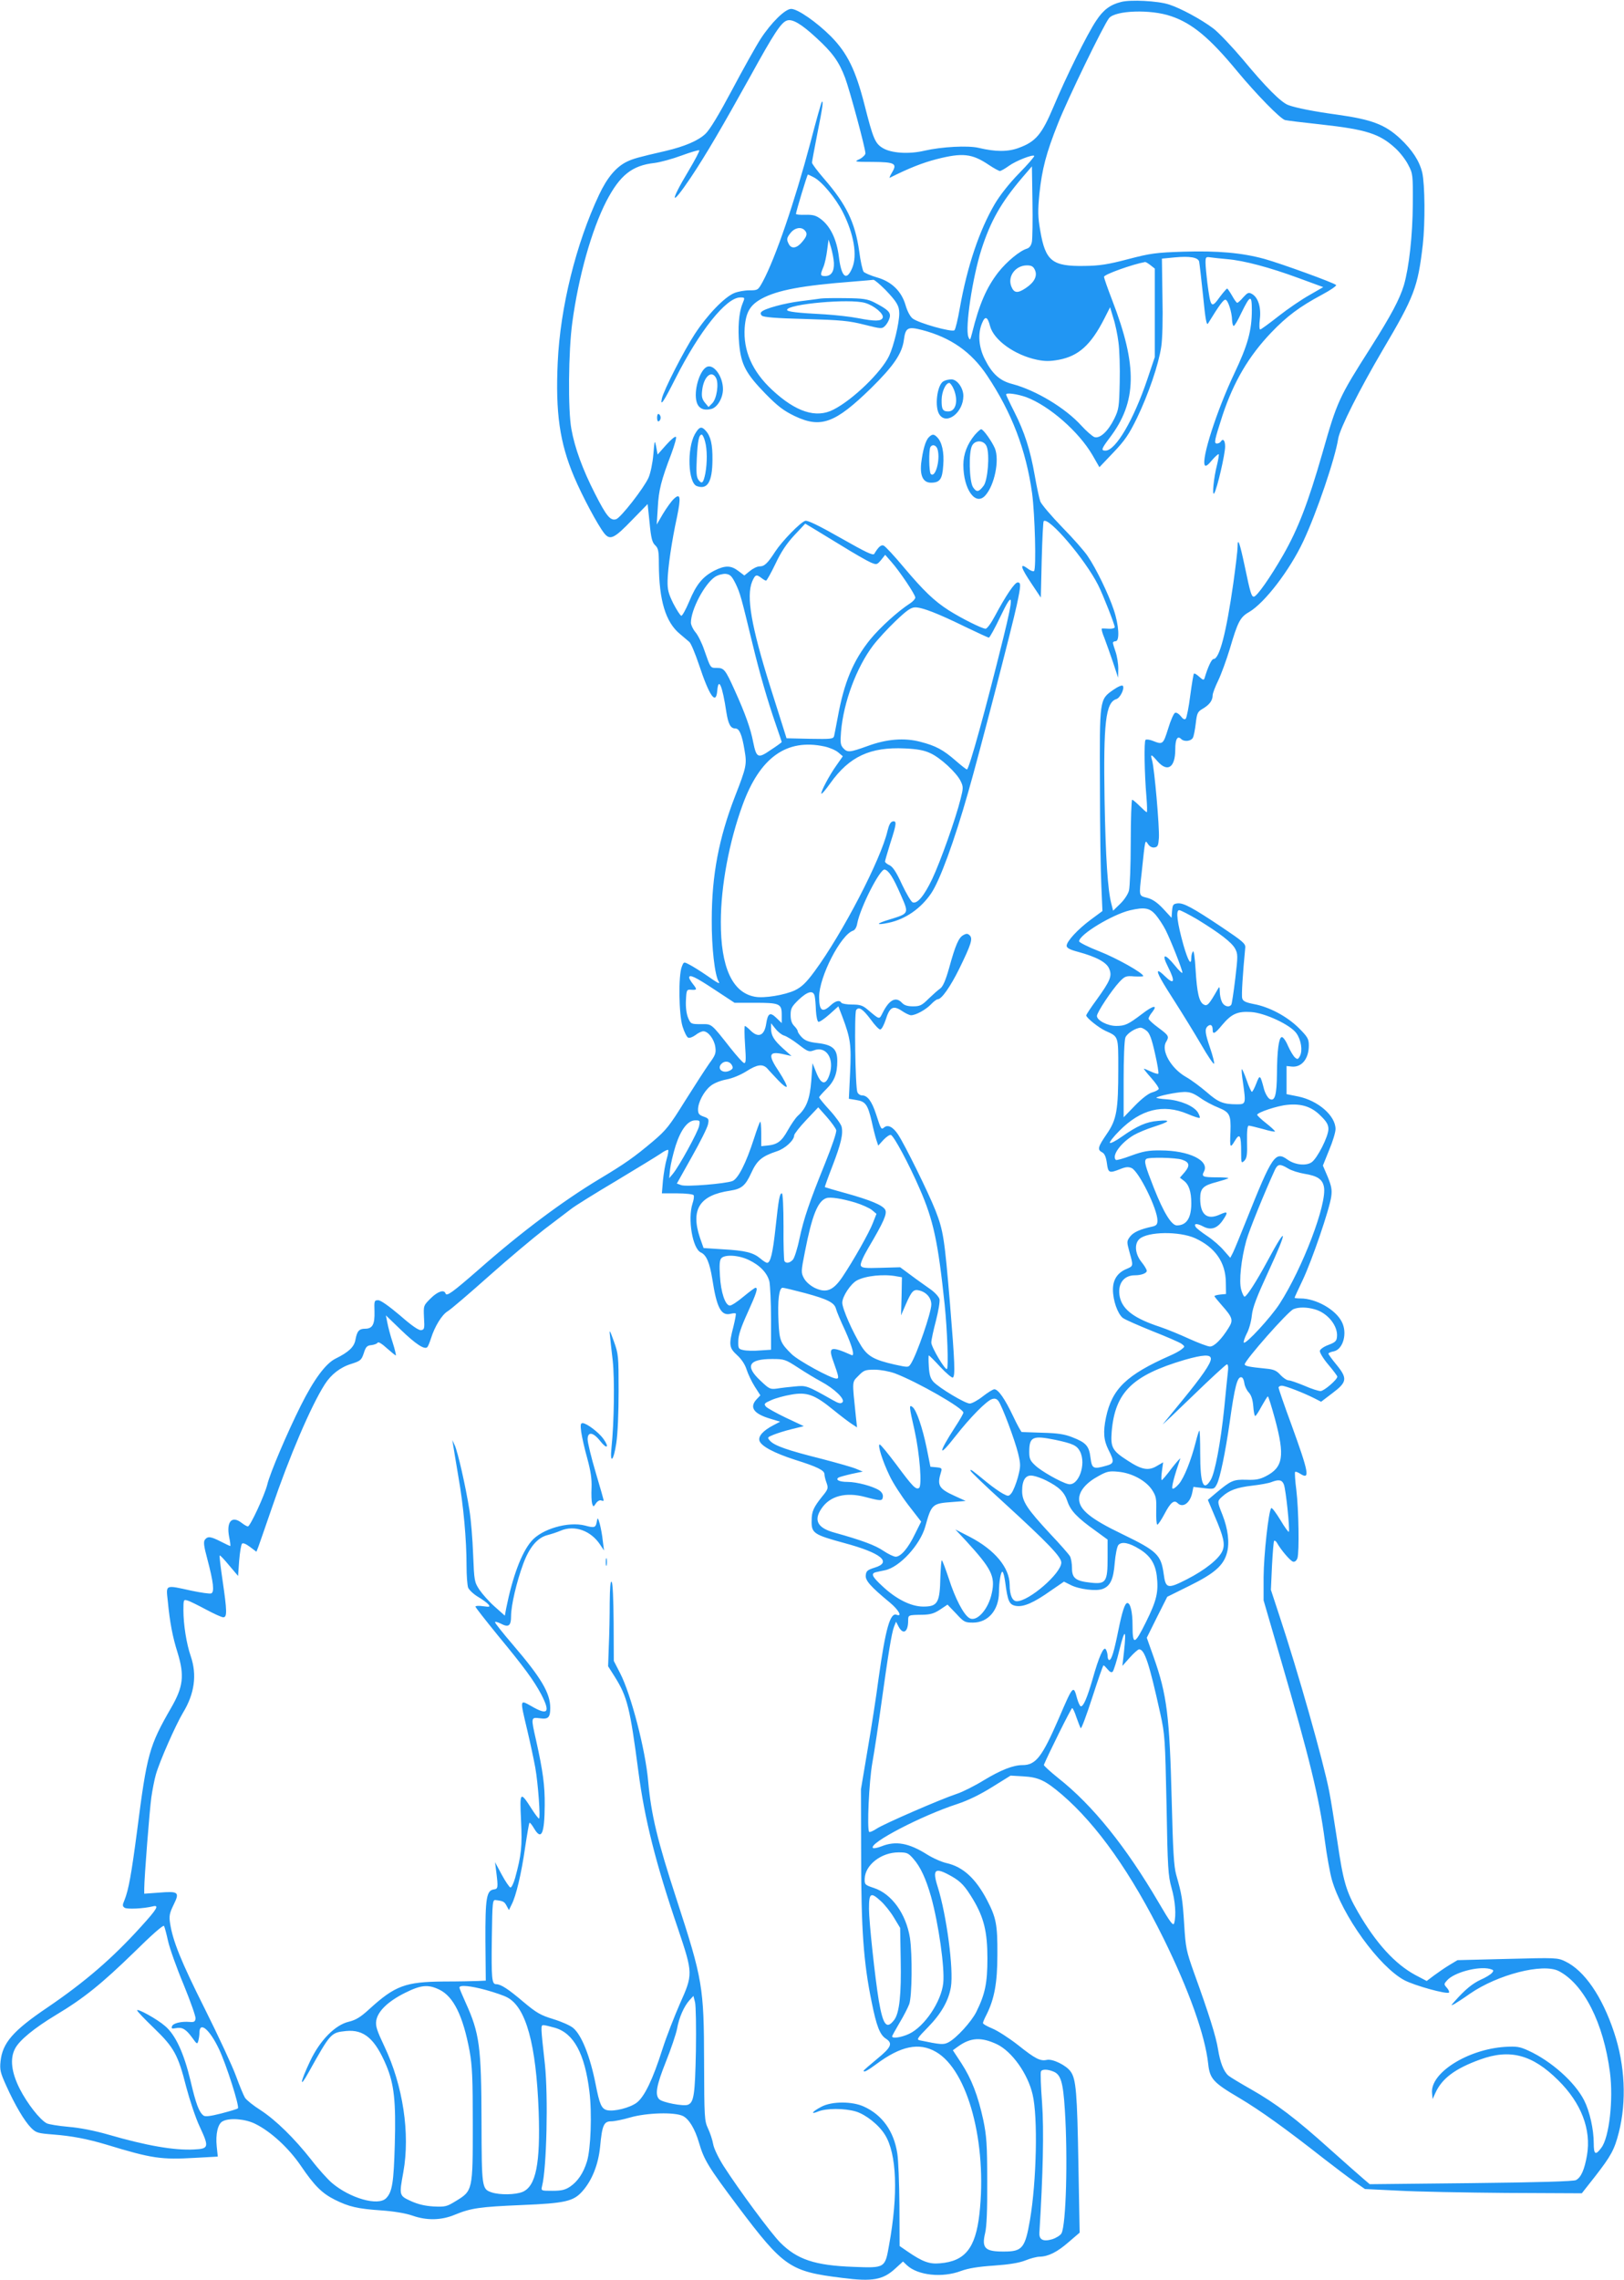<?xml version="1.0" standalone="no"?>
<!DOCTYPE svg PUBLIC "-//W3C//DTD SVG 20010904//EN"
 "http://www.w3.org/TR/2001/REC-SVG-20010904/DTD/svg10.dtd">
<svg version="1.0" xmlns="http://www.w3.org/2000/svg"
 width="912pt" height="1280pt" viewBox="0 0 912 1280"
 preserveAspectRatio="xMidYMid meet">
<g transform="translate(0,1280) scale(0.1,-0.1)"
fill="#2196f3" stroke="none">
<path d="M6296 12789 c-61 -15 -100 -44 -140 -105 -50 -74 -170 -317 -240
-484 -65 -154 -99 -195 -194 -230 -61 -23 -131 -23 -227 0 -60 14 -207 6 -303
-16 -88 -21 -188 -14 -235 15 -43 26 -54 53 -102 242 -50 196 -96 290 -188
384 -80 80 -187 155 -224 155 -34 0 -113 -78 -172 -169 -27 -42 -99 -171 -160
-286 -74 -139 -124 -222 -149 -246 -41 -39 -117 -71 -222 -96 -157 -36 -184
-44 -218 -60 -61 -29 -112 -89 -158 -187 -129 -274 -218 -631 -232 -941 -13
-282 11 -451 92 -642 47 -111 133 -271 169 -317 33 -41 56 -30 158 76 l86 88
11 -106 c8 -86 15 -110 31 -125 18 -17 21 -32 21 -107 1 -203 38 -325 118
-391 20 -17 44 -37 53 -45 9 -7 33 -65 54 -127 59 -178 96 -231 103 -146 7 79
29 26 51 -121 11 -69 24 -92 51 -92 22 0 37 -35 51 -121 14 -80 11 -95 -53
-259 -91 -235 -131 -444 -131 -695 -1 -155 17 -311 39 -346 10 -17 -5 -9 -68
35 -35 24 -78 51 -96 60 -32 17 -32 17 -43 -11 -20 -48 -17 -269 4 -336 10
-32 24 -60 32 -63 8 -3 26 4 41 15 15 12 34 21 44 21 27 0 61 -45 67 -88 5
-35 0 -47 -34 -93 -21 -30 -82 -124 -136 -210 -87 -140 -106 -164 -179 -226
-108 -91 -158 -126 -303 -213 -206 -124 -440 -299 -677 -508 -148 -129 -180
-152 -186 -134 -8 24 -45 11 -84 -28 -40 -40 -40 -40 -37 -107 4 -62 2 -68
-16 -71 -14 -2 -54 26 -119 83 -63 53 -108 85 -122 85 -22 0 -23 -3 -21 -63 2
-73 -11 -97 -53 -97 -34 0 -45 -14 -54 -62 -7 -40 -37 -69 -112 -106 -56 -28
-122 -118 -195 -264 -76 -152 -173 -379 -188 -443 -15 -60 -96 -235 -109 -235
-5 0 -21 9 -35 20 -55 43 -87 7 -70 -80 6 -27 8 -50 6 -50 -2 0 -26 11 -53 25
-57 29 -73 31 -89 11 -9 -11 -7 -35 13 -108 35 -132 41 -187 22 -194 -8 -3
-57 4 -110 15 -150 33 -144 36 -134 -56 12 -124 27 -202 55 -291 40 -130 32
-193 -37 -312 -122 -212 -135 -258 -190 -688 -32 -244 -48 -333 -71 -390 -12
-28 -12 -34 1 -43 14 -9 106 -5 158 8 38 9 25 -14 -67 -115 -161 -178 -315
-310 -525 -453 -194 -131 -252 -199 -263 -302 -5 -48 -1 -64 32 -137 50 -111
102 -198 139 -236 29 -29 38 -31 125 -38 103 -8 188 -24 296 -56 259 -79 309
-86 501 -75 l127 7 -6 57 c-7 69 6 127 33 141 38 21 127 14 183 -14 86 -42
187 -134 256 -235 76 -112 119 -155 191 -191 78 -39 127 -51 260 -60 72 -5
137 -16 175 -29 82 -29 164 -27 240 5 90 37 139 44 375 54 245 10 291 21 341
78 54 61 89 150 99 249 11 121 21 143 62 143 19 0 67 10 108 22 91 26 248 31
295 8 34 -17 67 -71 90 -149 29 -99 52 -136 219 -359 257 -341 292 -365 586
-401 169 -22 228 -11 296 51 l45 41 22 -21 c61 -57 198 -72 304 -32 41 15 95
24 184 30 86 6 141 15 177 29 29 12 65 21 80 21 49 1 99 26 162 81 l63 54 -7
385 c-7 401 -13 478 -44 520 -25 35 -101 72 -133 65 -37 -8 -64 5 -163 84 -50
39 -114 80 -143 92 -29 12 -53 25 -53 31 0 5 9 26 20 47 44 88 61 178 61 337
1 169 -7 208 -58 306 -64 122 -135 187 -228 208 -27 6 -77 28 -110 49 -102 64
-175 77 -255 45 -23 -9 -44 -13 -48 -9 -25 26 274 182 475 247 60 20 126 52
195 95 l103 64 70 -4 c87 -5 124 -22 218 -102 199 -171 390 -442 572 -810 143
-291 233 -544 250 -703 9 -84 29 -105 175 -191 116 -69 260 -172 475 -341 61
-47 137 -105 170 -128 l60 -42 185 -9 c102 -6 376 -11 609 -13 l424 -2 74 94
c90 116 109 150 134 248 44 174 35 377 -27 562 -67 202 -167 347 -274 398 -44
21 -51 21 -325 14 l-280 -7 -45 -27 c-25 -15 -64 -42 -87 -59 l-41 -31 -63 33
c-115 62 -221 178 -323 354 -67 116 -83 173 -116 398 -17 111 -37 238 -46 282
-33 168 -175 670 -281 989 l-46 140 6 134 c4 74 9 137 12 141 4 3 11 -2 16
-11 23 -41 76 -103 91 -106 10 -2 19 6 24 20 11 36 7 272 -6 381 -7 54 -10
100 -7 103 3 3 16 -2 30 -11 55 -35 47 7 -51 277 -40 108 -72 202 -72 207 0 6
8 11 18 11 20 0 123 -40 184 -71 l37 -19 63 48 c83 62 86 83 24 159 -25 30
-46 59 -46 63 0 4 13 10 30 13 53 11 78 103 45 166 -35 69 -145 131 -232 131
-18 0 -33 2 -33 4 0 2 20 46 45 98 52 109 152 401 161 471 5 37 1 58 -20 110
l-27 63 35 87 c20 47 36 100 36 118 0 75 -98 160 -210 183 l-65 13 0 79 0 79
27 -3 c57 -7 98 43 98 118 0 37 -6 48 -57 99 -66 65 -165 118 -253 134 -45 9
-60 16 -64 32 -5 16 3 138 17 285 2 22 -15 36 -128 112 -169 113 -219 140
-253 136 -24 -3 -27 -8 -30 -42 l-3 -39 -47 51 c-33 35 -59 53 -89 61 -49 13
-47 6 -32 139 21 200 19 187 36 163 9 -14 23 -21 36 -19 19 3 22 11 25 53 4
58 -25 391 -38 435 -11 39 -6 38 31 -5 56 -63 99 -34 99 67 0 57 12 80 33 59
17 -17 55 -13 66 7 5 9 12 46 16 80 7 59 10 66 41 84 37 22 54 46 54 75 0 10
14 47 31 82 17 35 46 115 65 177 45 153 58 179 109 208 88 52 228 235 304 397
76 162 179 466 196 576 9 57 119 275 250 498 178 301 197 352 225 590 14 124
12 339 -3 406 -16 65 -55 126 -124 191 -85 79 -160 107 -352 134 -132 18 -233
38 -276 54 -41 15 -127 101 -256 257 -61 72 -135 150 -165 173 -69 52 -186
115 -250 135 -61 20 -216 28 -268 14z m281 -80 c118 -40 216 -121 371 -309
107 -129 240 -265 268 -274 11 -3 102 -14 204 -25 253 -28 328 -52 417 -134
25 -23 57 -64 71 -92 26 -49 27 -55 26 -220 -1 -175 -21 -356 -50 -456 -24
-79 -71 -168 -187 -351 -179 -281 -188 -301 -271 -593 -80 -278 -136 -424
-220 -571 -73 -127 -148 -234 -165 -234 -13 0 -20 23 -50 167 -29 137 -41 171
-41 112 0 -19 -11 -110 -24 -204 -40 -280 -78 -425 -111 -425 -11 0 -32 -45
-51 -109 -4 -11 -10 -8 -29 9 -14 13 -27 21 -30 18 -3 -2 -12 -58 -21 -124 -8
-65 -20 -123 -25 -129 -7 -7 -16 -2 -28 14 -10 13 -24 22 -32 19 -7 -2 -25
-42 -39 -89 -28 -89 -30 -91 -87 -68 -18 7 -36 9 -40 5 -9 -9 -6 -191 5 -318
4 -49 5 -88 2 -88 -3 0 -21 16 -40 35 -19 19 -38 35 -42 35 -4 0 -8 -107 -8
-237 0 -131 -5 -254 -10 -273 -5 -20 -27 -53 -49 -74 l-40 -39 -10 39 c-20 76
-32 254 -38 584 -7 432 6 546 66 565 21 6 47 58 37 74 -4 6 -25 -2 -54 -22
-78 -55 -77 -50 -75 -537 0 -234 4 -488 8 -565 l6 -140 -65 -48 c-73 -54 -136
-122 -136 -147 0 -12 18 -22 64 -34 103 -28 161 -59 175 -95 17 -40 7 -66 -70
-173 -33 -45 -59 -84 -59 -89 0 -13 71 -70 109 -87 73 -33 71 -27 71 -211 0
-235 -9 -287 -65 -368 -50 -73 -54 -88 -25 -103 13 -7 21 -25 26 -60 7 -56 13
-58 74 -34 32 13 47 14 65 6 41 -19 145 -230 145 -294 0 -22 -6 -29 -27 -34
-70 -15 -108 -32 -127 -57 -19 -26 -19 -28 -3 -87 22 -78 22 -78 -16 -94 -51
-21 -77 -60 -77 -116 0 -61 26 -135 55 -159 13 -10 89 -43 168 -75 79 -31 152
-63 163 -71 19 -15 19 -15 -1 -31 -11 -9 -39 -24 -62 -34 -247 -109 -328 -187
-362 -348 -17 -82 -13 -128 14 -182 34 -66 32 -77 -12 -89 -74 -21 -81 -17
-89 45 -8 66 -25 85 -103 115 -42 17 -83 23 -166 25 -60 2 -113 4 -117 4 -3 0
-25 39 -48 88 -47 99 -84 152 -106 152 -8 0 -37 -18 -65 -40 -28 -22 -61 -40
-73 -40 -26 0 -171 87 -204 122 -17 19 -23 39 -26 86 -2 34 -2 62 0 62 3 0 32
-29 65 -65 34 -36 65 -62 70 -59 14 8 11 85 -16 414 -31 368 -37 410 -82 525
-40 101 -171 367 -210 426 -28 42 -57 57 -78 39 -16 -13 -17 -13 -45 74 -24
73 -48 106 -79 106 -10 0 -22 8 -26 18 -12 27 -18 445 -7 461 15 21 37 7 82
-53 22 -31 46 -56 53 -56 8 0 21 25 31 55 22 71 42 82 90 50 20 -14 44 -25 52
-25 27 0 83 31 112 61 15 16 32 29 39 29 21 0 71 72 119 169 68 139 78 171 60
189 -11 11 -18 12 -36 2 -26 -14 -44 -54 -80 -185 -20 -71 -35 -104 -50 -115
-12 -8 -41 -34 -65 -57 -38 -38 -49 -43 -88 -43 -31 0 -49 6 -62 20 -34 37
-72 17 -109 -58 -19 -37 -15 -38 -84 20 -27 23 -42 28 -87 28 -29 0 -57 5 -60
10 -10 17 -33 11 -61 -15 -46 -43 -64 -30 -64 48 0 113 122 350 191 372 10 3
20 20 23 40 17 90 128 308 154 303 23 -5 48 -44 91 -143 46 -105 47 -103 -62
-137 -78 -23 -83 -35 -7 -19 95 20 181 80 239 165 49 72 130 293 209 571 57
197 249 938 272 1048 24 112 24 127 5 127 -17 0 -67 -75 -128 -189 -21 -40
-44 -71 -52 -71 -20 0 -139 60 -208 104 -81 52 -140 109 -249 238 -55 66 -107
122 -116 125 -14 6 -30 -9 -52 -46 -6 -12 -45 7 -188 88 -123 70 -187 101
-200 97 -28 -9 -130 -114 -168 -172 -44 -68 -61 -84 -89 -84 -13 0 -37 -12
-54 -26 l-31 -25 -33 25 c-42 32 -74 33 -136 2 -65 -34 -101 -77 -141 -174
-19 -45 -39 -81 -44 -79 -6 1 -26 33 -45 69 -27 55 -33 77 -32 127 1 69 23
222 53 359 23 112 19 136 -18 101 -14 -13 -41 -51 -61 -84 l-35 -60 6 95 c5
98 19 153 76 302 18 49 30 91 26 95 -5 5 -29 -16 -56 -46 l-47 -53 -8 43 c-8
42 -9 40 -16 -43 -4 -48 -16 -105 -27 -130 -26 -58 -156 -225 -182 -233 -32
-10 -54 16 -119 144 -69 135 -113 256 -132 361 -20 106 -17 440 5 600 35 258
108 518 191 680 76 146 144 201 270 215 33 4 102 23 153 42 52 19 96 32 99 29
3 -3 -24 -54 -59 -113 -110 -183 -103 -210 11 -40 87 130 177 285 336 571 131
238 172 301 205 311 30 10 81 -20 164 -97 92 -84 128 -135 162 -225 26 -70
114 -395 114 -424 0 -8 -15 -23 -32 -32 -33 -15 -32 -16 73 -16 125 -1 139 -9
108 -60 -11 -18 -16 -31 -12 -29 107 54 184 84 261 104 148 38 201 32 297 -33
27 -18 55 -33 60 -33 6 0 29 13 51 29 39 28 133 65 142 56 3 -3 -35 -47 -85
-98 -55 -56 -109 -125 -137 -173 -86 -147 -154 -348 -196 -584 -11 -63 -24
-118 -30 -124 -13 -13 -202 40 -235 66 -14 11 -30 41 -40 76 -23 78 -79 132
-162 155 -34 10 -66 24 -73 31 -6 8 -18 60 -25 116 -23 161 -72 262 -196 405
-38 44 -69 85 -69 92 0 7 14 80 30 163 30 149 35 188 25 178 -3 -3 -32 -106
-64 -229 -88 -331 -197 -650 -268 -781 -26 -47 -27 -48 -75 -48 -27 0 -64 -7
-84 -15 -56 -23 -152 -123 -222 -230 -62 -95 -174 -314 -185 -362 -11 -50 11
-17 75 110 136 269 286 457 365 457 27 0 27 0 12 -37 -20 -50 -26 -134 -18
-225 11 -116 38 -166 149 -280 69 -70 101 -94 163 -124 147 -70 227 -40 428
156 127 125 175 195 185 272 9 69 22 76 103 55 160 -42 275 -122 364 -255 139
-208 219 -418 253 -661 16 -120 24 -424 11 -437 -4 -4 -21 2 -37 15 -46 33
-38 5 23 -86 l52 -78 5 212 c3 116 8 214 11 217 27 27 233 -214 306 -359 26
-51 93 -221 93 -236 0 -6 -15 -10 -32 -9 -18 1 -36 2 -40 1 -4 -1 2 -25 14
-53 11 -29 33 -91 49 -138 l28 -85 1 51 c0 28 -7 71 -15 94 -8 23 -15 46 -15
51 0 5 7 9 15 9 24 0 19 91 -11 178 -29 87 -98 230 -146 300 -17 26 -81 99
-143 162 -61 63 -117 129 -123 145 -6 17 -20 82 -31 145 -25 143 -57 244 -116
360 -25 49 -45 92 -45 95 0 12 63 3 114 -15 129 -49 294 -193 371 -325 l39
-68 78 82 c65 68 88 102 133 194 64 133 121 299 136 399 7 43 10 158 7 284
l-3 212 72 7 c85 8 130 0 137 -23 2 -9 12 -95 22 -191 13 -134 20 -171 28
-157 64 104 88 137 99 133 14 -4 35 -70 36 -114 1 -18 5 -33 9 -33 5 0 24 32
42 71 51 104 60 107 60 18 0 -115 -23 -197 -99 -357 -98 -207 -186 -480 -165
-514 5 -8 18 1 40 28 18 21 35 36 38 34 2 -3 -2 -29 -9 -58 -19 -72 -30 -182
-16 -161 16 25 61 219 61 262 0 35 -12 48 -25 27 -3 -5 -13 -10 -21 -10 -18 0
-14 17 31 157 63 190 147 333 274 466 87 91 159 145 284 212 49 26 85 51 80
55 -13 13 -311 121 -401 146 -127 35 -264 47 -457 41 -153 -5 -184 -9 -310
-42 -114 -30 -160 -37 -245 -38 -181 -3 -219 27 -248 197 -14 80 -14 111 -5
208 15 140 38 228 104 394 54 137 256 553 287 592 35 44 235 51 349 11z m-782
-1266 c-4 -21 -13 -34 -28 -39 -40 -12 -113 -72 -161 -133 -66 -85 -107 -179
-147 -341 -11 -42 -12 -43 -21 -21 -19 52 23 331 73 489 52 162 111 265 229
404 l55 64 3 -195 c2 -108 0 -210 -3 -228z m-1226 362 c46 -23 124 -117 164
-196 63 -125 82 -243 53 -313 -32 -77 -61 -53 -75 62 -12 97 -47 170 -100 211
-28 21 -44 26 -88 25 -29 -1 -53 1 -53 5 0 12 63 221 67 221 2 0 17 -7 32 -15z
m-51 -297 c18 -18 15 -33 -14 -67 -29 -35 -59 -40 -74 -12 -14 27 -13 35 11
65 22 27 57 34 77 14z m165 -184 c2 -48 -15 -74 -49 -74 -28 0 -29 6 -10 51 8
19 17 61 21 94 l8 60 14 -45 c7 -25 15 -63 16 -86z m2209 21 c94 -8 237 -46
400 -106 l139 -51 -78 -45 c-43 -24 -121 -77 -173 -118 -52 -41 -99 -75 -103
-75 -5 0 -6 26 -2 58 8 68 -10 123 -45 142 -18 10 -24 7 -48 -19 -14 -17 -30
-31 -34 -31 -4 0 -17 18 -29 40 -13 22 -25 40 -28 40 -3 -1 -21 -21 -39 -45
-50 -69 -53 -66 -72 78 -5 43 -10 94 -10 112 0 32 2 34 28 30 15 -2 57 -7 94
-10z m-431 -34 l24 -19 0 -249 0 -248 -42 -125 c-77 -228 -178 -400 -235 -400
-26 0 -23 10 23 71 154 202 158 403 15 773 -25 65 -46 124 -46 132 0 13 159
70 231 83 4 0 17 -8 30 -18z m-649 -27 c15 -33 -3 -69 -51 -101 -46 -31 -66
-29 -81 7 -24 57 22 120 87 120 26 0 36 -6 45 -26z m-840 -111 c64 -67 78 -90
78 -133 0 -54 -31 -183 -57 -238 -43 -91 -204 -247 -313 -302 -97 -50 -211
-13 -344 111 -112 104 -163 221 -154 350 7 87 30 126 95 162 89 48 226 74 513
96 58 5 110 9 115 10 6 0 36 -25 67 -56z m1309 -295 c6 -42 9 -144 7 -225 -3
-138 -5 -152 -31 -205 -34 -69 -80 -112 -111 -102 -11 4 -45 33 -74 65 -90 99
-255 198 -387 233 -71 18 -114 58 -155 140 -34 68 -40 143 -15 202 17 42 31
37 45 -17 21 -79 139 -163 264 -189 45 -9 72 -9 122 0 111 21 180 83 255 230
l33 65 18 -60 c11 -33 24 -95 29 -137z m-1561 -1138 c74 -46 151 -90 170 -98
33 -14 35 -13 58 14 l23 29 35 -40 c46 -52 134 -183 134 -200 0 -7 -12 -21
-27 -31 -70 -45 -170 -136 -226 -204 -96 -119 -147 -242 -182 -435 -9 -49 -19
-98 -21 -108 -5 -16 -18 -17 -136 -15 l-131 3 -22 70 c-12 39 -43 137 -69 218
-108 344 -136 509 -102 592 17 39 23 42 52 20 10 -8 22 -15 26 -15 4 0 28 43
53 95 31 66 63 114 106 160 l61 65 32 -19 c17 -10 92 -56 166 -101z m-589
-217 c26 -54 32 -78 95 -338 39 -162 84 -318 133 -459 17 -49 31 -91 31 -92 0
-2 -27 -22 -61 -44 -72 -50 -81 -46 -99 42 -14 75 -45 162 -103 290 -54 120
-61 128 -102 128 -36 0 -34 -3 -71 103 -13 38 -35 82 -49 98 -14 17 -25 41
-25 53 0 73 76 217 135 257 17 11 43 18 60 17 25 -3 34 -11 56 -55z m1504
-302 c-100 -405 -193 -741 -205 -741 -4 0 -33 23 -64 50 -69 60 -111 83 -197
105 -90 24 -190 16 -298 -24 -100 -36 -112 -37 -136 -11 -15 17 -17 31 -12 92
14 166 87 361 180 484 25 33 82 95 126 137 64 61 87 77 111 77 39 0 127 -34
280 -109 69 -33 129 -61 133 -61 5 0 34 53 65 118 73 153 77 126 17 -117z
m-1005 -612 c28 -6 63 -21 77 -33 l26 -22 -35 -50 c-40 -55 -92 -154 -85 -160
3 -3 25 24 50 59 107 150 224 204 418 195 67 -3 108 -10 142 -26 57 -25 149
-110 172 -158 15 -31 15 -39 -1 -101 -27 -109 -113 -351 -159 -448 -46 -96
-84 -141 -110 -131 -8 3 -35 48 -60 101 -31 68 -51 98 -69 107 -14 6 -26 16
-26 21 0 5 14 52 30 104 35 108 37 126 13 121 -12 -2 -21 -20 -29 -53 -37
-160 -253 -576 -410 -789 -48 -65 -72 -87 -110 -106 -58 -27 -174 -46 -225
-36 -127 23 -192 167 -191 421 0 200 47 450 122 655 97 267 247 375 460 329z
m1859 -944 c17 -20 43 -59 57 -87 30 -60 94 -222 94 -239 0 -6 -19 11 -42 40
-58 71 -77 68 -39 -7 43 -85 36 -105 -19 -51 -17 17 -33 29 -36 26 -8 -8 19
-55 100 -181 39 -61 103 -165 141 -230 38 -66 71 -114 73 -108 2 7 -8 46 -22
87 -29 85 -32 108 -13 124 16 13 27 5 27 -21 0 -28 13 -22 53 27 53 63 86 78
163 73 78 -5 221 -72 254 -119 27 -37 36 -98 20 -128 -10 -19 -14 -20 -27 -9
-9 7 -27 37 -40 66 -13 31 -29 52 -36 49 -16 -5 -25 -77 -26 -204 -1 -122 -12
-159 -41 -143 -10 6 -24 29 -31 53 -22 84 -24 86 -44 34 -10 -26 -21 -47 -25
-47 -3 0 -17 29 -29 65 -13 36 -25 64 -27 62 -3 -2 0 -35 6 -73 17 -122 17
-124 -34 -124 -76 0 -104 11 -168 67 -35 30 -87 69 -117 86 -85 48 -143 150
-112 198 18 30 14 36 -44 79 -30 22 -55 45 -55 51 0 6 9 23 21 37 33 43 4 37
-58 -11 -78 -59 -95 -67 -145 -67 -48 0 -108 31 -108 56 0 20 83 145 127 192
30 31 36 34 83 30 27 -1 50 -1 50 2 0 17 -150 101 -247 139 -62 24 -113 50
-113 56 0 38 186 150 285 174 82 19 110 14 144 -24z m235 -27 c127 -78 193
-129 212 -164 16 -30 16 -41 1 -168 -9 -75 -19 -141 -22 -146 -12 -19 -42 -10
-53 15 -7 14 -12 40 -12 58 -1 29 -2 30 -12 12 -48 -84 -58 -96 -78 -85 -26
14 -38 64 -46 198 -4 68 -10 108 -15 100 -5 -7 -9 -23 -9 -35 0 -49 -18 -19
-44 71 -35 125 -44 196 -24 196 8 0 54 -24 102 -52z m-2713 -393 l114 -75 113
0 c140 0 152 -5 152 -67 l0 -47 -30 29 c-35 34 -48 27 -57 -31 -10 -69 -44
-84 -89 -39 -14 14 -28 25 -31 25 -3 0 -3 -48 1 -106 6 -86 5 -105 -6 -102 -7
2 -41 40 -76 84 -112 142 -103 134 -166 134 -56 0 -57 1 -72 36 -9 22 -14 59
-12 97 3 61 4 62 31 60 32 -2 33 1 7 34 -11 14 -20 30 -20 34 0 21 35 4 141
-66z m564 -37 c3 -13 6 -50 7 -82 2 -33 8 -61 14 -63 6 -2 34 17 62 42 l50 45
22 -57 c47 -125 51 -159 44 -315 l-7 -147 42 -7 c52 -8 64 -26 86 -119 8 -38
20 -85 26 -104 l11 -33 29 32 c16 17 35 30 42 28 17 -6 101 -162 162 -303 77
-176 103 -298 140 -650 15 -146 22 -351 13 -361 -10 -9 -88 123 -88 148 0 15
12 70 26 123 14 55 23 108 20 121 -4 14 -27 39 -53 57 -25 18 -74 52 -107 77
l-61 45 -107 -3 c-91 -3 -109 -1 -114 13 -4 9 13 49 42 98 87 147 107 193 95
215 -13 25 -82 54 -222 93 -63 17 -115 33 -117 34 -1 1 18 55 43 119 48 125
61 180 51 221 -4 14 -33 55 -66 91 -33 36 -60 69 -60 73 0 4 18 24 40 46 46
45 62 87 62 158 0 68 -26 91 -112 101 -46 5 -68 13 -86 31 -13 13 -24 29 -24
35 0 5 -9 19 -20 30 -14 14 -20 33 -20 62 0 36 6 47 45 85 51 48 82 55 90 21z
m-172 -222 c13 -3 50 -26 81 -50 53 -41 59 -43 87 -33 68 26 116 -46 88 -134
-20 -64 -47 -61 -75 9 l-21 53 -7 -98 c-8 -103 -27 -154 -76 -198 -12 -11 -37
-47 -56 -81 -35 -63 -59 -81 -119 -86 l-30 -3 0 72 c0 40 -3 69 -6 65 -4 -4
-19 -45 -34 -92 -46 -143 -90 -228 -122 -241 -41 -15 -257 -33 -287 -23 l-25
9 84 150 c47 83 88 165 91 183 6 29 4 33 -25 43 -25 9 -31 16 -31 40 0 39 32
101 69 131 17 15 53 30 88 37 35 6 82 26 114 46 61 39 91 43 117 17 9 -11 37
-40 62 -67 24 -26 46 -42 48 -36 2 7 -17 43 -42 82 -66 98 -60 119 25 100 l44
-10 -47 42 c-53 48 -68 73 -68 114 l0 28 25 -31 c14 -18 35 -34 48 -38z m2037
26 c16 -13 28 -45 46 -126 14 -60 22 -111 19 -114 -3 -3 -21 2 -40 11 -20 9
-38 17 -41 17 -3 0 15 -23 40 -51 26 -29 45 -57 43 -63 -2 -5 -18 -14 -36 -19
-20 -5 -57 -33 -97 -74 l-64 -66 0 211 c0 116 4 222 10 237 9 23 57 54 86 55
7 0 22 -8 34 -18z m-2330 -192 c8 -15 6 -21 -10 -30 -40 -21 -77 9 -48 38 18
18 46 14 58 -8z m2629 -183 c26 -19 73 -44 104 -56 63 -26 70 -41 67 -134 -4
-92 -2 -96 24 -53 28 47 36 34 36 -62 0 -63 1 -65 18 -49 14 15 17 34 15 107
-1 63 2 90 10 90 7 0 42 -9 80 -19 37 -11 67 -17 67 -13 -1 4 -23 25 -50 46
-28 22 -50 43 -50 47 0 13 113 51 170 56 80 8 137 -11 187 -62 33 -32 43 -50
43 -74 0 -42 -63 -166 -95 -187 -32 -21 -93 -14 -134 15 -69 50 -86 25 -231
-338 -34 -85 -68 -168 -76 -184 l-15 -29 -36 41 c-19 23 -61 60 -93 81 -33 22
-62 45 -65 51 -13 20 5 22 40 4 44 -24 80 -13 112 34 32 47 29 53 -19 31 -70
-31 -108 1 -108 91 0 57 16 73 94 93 33 9 61 18 64 21 3 3 -26 5 -65 5 -78 0
-87 4 -72 32 33 62 -84 119 -244 119 -66 1 -98 -5 -164 -29 -45 -17 -84 -28
-87 -24 -24 24 28 96 101 139 24 14 75 35 113 47 91 29 99 40 24 33 -66 -5
-118 -28 -206 -90 -32 -23 -61 -37 -65 -34 -4 4 20 35 53 68 120 121 245 153
383 95 35 -15 66 -25 68 -22 3 3 -2 17 -11 32 -24 35 -96 66 -173 72 -35 2
-62 7 -59 9 9 10 113 31 154 32 33 1 53 -6 91 -32z m-2043 -182 c3 -12 -23
-88 -62 -185 -89 -220 -120 -310 -145 -427 -11 -54 -28 -106 -36 -115 -18 -20
-39 -23 -48 -8 -3 6 -6 93 -5 195 0 108 -4 185 -9 185 -13 0 -18 -30 -36 -195
-15 -139 -28 -195 -47 -195 -6 0 -23 11 -39 25 -40 33 -84 44 -211 51 l-107 7
-21 60 c-52 157 -1 237 170 262 65 10 86 28 119 100 32 70 59 93 143 121 47
15 98 62 98 90 0 7 30 46 67 85 l68 72 48 -54 c26 -30 50 -63 53 -74z m-770
23 c-7 -34 -111 -224 -147 -268 l-21 -25 5 50 c3 28 17 87 31 132 30 93 69
143 111 143 26 0 27 -2 21 -32z m-182 -185 c-8 -27 -17 -81 -21 -120 l-6 -73
86 0 c48 0 89 -5 92 -10 4 -6 1 -27 -6 -47 -28 -87 0 -254 47 -275 31 -14 49
-57 64 -148 25 -164 50 -210 104 -196 13 3 25 4 28 1 2 -3 -4 -35 -13 -72 -27
-104 -25 -120 21 -162 25 -23 44 -52 53 -81 8 -25 28 -67 45 -94 l32 -50 -20
-21 c-44 -46 -18 -83 78 -111 l53 -16 -38 -20 c-58 -30 -86 -62 -78 -87 9 -30
82 -69 200 -107 124 -39 165 -59 165 -81 0 -9 5 -31 12 -49 10 -29 9 -35 -24
-75 -49 -61 -60 -85 -60 -135 -2 -72 10 -80 186 -128 204 -55 267 -107 169
-137 -41 -13 -49 -19 -51 -43 -4 -29 27 -64 136 -154 49 -41 71 -81 37 -68
-36 14 -62 -78 -101 -357 -13 -100 -41 -281 -62 -402 l-37 -220 1 -375 c0
-407 13 -597 59 -820 27 -135 46 -184 80 -206 40 -26 31 -48 -50 -114 -41 -34
-75 -63 -75 -66 0 -11 21 0 71 37 137 102 240 124 335 69 180 -103 289 -514
244 -912 -22 -190 -80 -263 -220 -275 -60 -6 -99 8 -186 68 l-42 29 -1 227
c-1 126 -6 257 -12 293 -19 124 -84 216 -188 263 -65 30 -180 30 -238 -1 -52
-27 -65 -46 -19 -27 46 19 149 19 213 0 55 -17 129 -75 163 -131 66 -106 75
-332 23 -618 -23 -131 -22 -130 -202 -123 -215 8 -314 41 -409 136 -52 52
-231 294 -319 431 -29 46 -54 98 -58 122 -4 23 -17 63 -29 88 -20 43 -21 60
-22 375 -1 421 -8 461 -154 910 -109 334 -143 476 -160 664 -15 176 -96 487
-157 606 l-36 70 -1 217 c-1 130 -5 221 -11 227 -7 7 -10 -32 -11 -117 0 -70
-2 -179 -5 -242 l-4 -115 38 -60 c70 -112 85 -173 132 -531 35 -267 97 -515
223 -884 84 -250 84 -255 10 -420 -30 -69 -75 -183 -98 -255 -54 -170 -101
-267 -144 -300 -38 -29 -129 -52 -168 -42 -30 8 -41 32 -63 145 -31 157 -79
277 -126 316 -16 14 -66 36 -112 50 -72 22 -94 35 -167 96 -86 73 -127 100
-154 100 -24 0 -27 30 -24 260 3 208 4 215 23 212 41 -5 48 -9 60 -32 l13 -24
15 31 c25 47 55 174 76 321 11 74 22 136 24 138 3 3 14 -11 26 -31 41 -70 59
-33 60 130 1 110 -10 191 -48 362 -30 132 -30 132 20 126 48 -7 59 4 59 58 0
83 -49 167 -210 355 -55 64 -100 121 -100 126 0 5 14 1 31 -7 45 -24 59 -14
59 42 0 59 31 192 68 292 34 93 79 147 135 162 23 6 57 17 75 25 79 34 172 0
224 -81 l20 -30 -7 55 c-3 30 -11 73 -17 95 -10 35 -12 37 -16 15 -6 -37 -12
-40 -67 -25 -94 24 -243 -19 -301 -88 -56 -65 -106 -201 -141 -375 l-8 -43
-56 50 c-32 28 -70 71 -87 96 -28 43 -29 49 -35 197 -3 84 -12 197 -21 251
-21 132 -65 325 -82 362 l-14 30 5 -30 c2 -16 16 -95 29 -175 29 -163 46 -355
46 -501 0 -54 4 -109 9 -123 6 -13 30 -36 55 -51 24 -14 50 -33 58 -42 12 -15
9 -16 -29 -11 -24 4 -43 2 -43 -2 0 -5 57 -77 126 -162 148 -179 202 -253 244
-332 52 -101 37 -119 -56 -65 -66 37 -65 42 -23 -135 17 -72 37 -166 45 -210
16 -90 30 -286 21 -286 -4 0 -22 24 -40 52 -66 104 -69 101 -61 -63 7 -146 2
-193 -33 -322 -9 -32 -21 -56 -27 -54 -6 2 -28 34 -49 73 l-37 69 7 -55 c11
-89 10 -95 -14 -98 -41 -6 -48 -49 -47 -289 l2 -223 -42 -2 c-22 -1 -111 -3
-196 -3 -213 -2 -271 -23 -415 -154 -50 -46 -76 -62 -117 -72 -76 -18 -161
-104 -216 -220 -57 -120 -63 -162 -9 -64 124 222 125 223 210 232 101 10 163
-43 227 -195 43 -103 54 -200 47 -442 -6 -213 -14 -267 -49 -302 -45 -45 -203
0 -305 87 -23 20 -75 77 -114 128 -97 123 -199 223 -286 280 -40 25 -78 56
-87 69 -8 13 -31 68 -51 123 -20 55 -99 225 -175 377 -135 269 -180 382 -195
481 -6 40 -3 56 20 103 35 71 28 77 -82 68 l-83 -6 0 28 c0 61 30 443 40 514
6 41 17 98 25 126 21 75 112 280 152 347 66 108 80 214 44 319 -24 69 -41 178
-41 258 0 59 1 61 23 54 12 -3 58 -26 103 -50 45 -24 88 -44 98 -44 22 0 21
35 -4 206 -11 75 -19 139 -16 141 2 2 26 -23 53 -56 l50 -59 6 85 c4 48 11 91
16 96 6 6 22 -1 45 -18 l36 -27 11 28 c6 16 40 115 76 219 97 285 219 571 297
693 35 55 87 96 150 115 50 16 56 21 69 60 11 35 18 43 43 45 16 2 32 8 35 14
4 6 25 -7 51 -31 25 -22 48 -41 51 -41 2 0 -5 33 -18 73 -13 39 -26 90 -30
112 l-8 40 85 -82 c82 -79 133 -113 148 -96 4 4 13 26 20 48 21 68 62 134 94
153 17 10 121 99 231 197 110 98 251 216 313 264 62 47 130 99 150 114 20 16
134 87 252 157 118 71 231 140 250 153 19 14 38 23 42 21 3 -2 0 -25 -8 -51z
m2894 -4 c42 -14 46 -33 15 -70 l-27 -31 22 -17 c29 -22 42 -62 42 -127 0 -83
-27 -124 -81 -124 -30 0 -74 71 -129 210 -50 127 -56 151 -43 163 10 11 167 8
201 -4z m595 -49 c19 -12 61 -25 92 -30 74 -12 102 -31 110 -74 18 -94 -120
-456 -249 -656 -49 -76 -190 -229 -201 -218 -3 3 4 26 16 50 13 23 26 70 29
103 5 46 28 105 94 248 111 240 106 267 -9 52 -59 -109 -114 -195 -126 -195
-4 0 -13 18 -19 40 -13 47 0 170 29 275 16 58 104 274 161 398 16 32 28 34 73
7z m-2429 -192 c38 -12 80 -31 93 -42 l25 -21 -20 -51 c-20 -53 -109 -211
-173 -306 -51 -74 -89 -89 -153 -59 -26 13 -50 34 -61 54 -17 32 -17 37 5 148
40 205 72 285 120 302 23 8 87 -2 164 -25z m1908 -200 c113 -52 171 -136 172
-248 l1 -65 -32 -3 c-18 -2 -33 -6 -33 -9 0 -3 19 -26 41 -51 62 -70 66 -84
38 -128 -39 -63 -80 -104 -104 -104 -12 0 -65 20 -116 43 -52 24 -125 54 -164
67 -143 47 -209 95 -226 166 -16 72 19 124 84 124 37 0 67 12 67 25 0 7 -13
29 -30 50 -36 45 -41 102 -11 129 47 42 224 44 313 4z m-2507 -122 c63 -30
104 -73 116 -122 4 -22 9 -116 9 -210 l0 -172 -62 -4 c-34 -3 -76 -2 -93 2
-28 6 -30 9 -29 51 0 31 15 77 52 158 50 110 60 141 45 141 -5 0 -35 -23 -68
-50 -33 -28 -67 -50 -76 -50 -26 0 -51 74 -56 167 -4 59 -2 87 7 98 19 23 97
19 155 -9z m831 -92 l29 -5 -2 -107 -3 -107 26 60 c33 76 44 88 76 80 41 -10
68 -42 68 -79 0 -45 -81 -280 -115 -333 -14 -21 -14 -21 -92 -4 -114 26 -150
46 -187 105 -49 79 -106 209 -106 242 0 35 47 106 82 125 50 27 153 37 224 23z
m-515 -94 c129 -35 165 -54 174 -89 3 -13 26 -68 51 -121 40 -89 56 -147 36
-138 -117 52 -132 47 -103 -33 32 -90 34 -99 18 -99 -30 0 -213 100 -251 137
-63 62 -69 75 -74 183 -6 118 3 190 23 190 8 0 65 -14 126 -30z m2862 -91 c73
-20 132 -94 125 -155 -2 -24 -11 -31 -48 -45 -25 -9 -46 -24 -48 -33 -2 -9 19
-44 47 -77 28 -33 51 -64 51 -68 0 -17 -75 -81 -94 -81 -12 0 -53 13 -91 30
-39 16 -78 30 -88 30 -10 0 -31 14 -46 30 -22 25 -38 32 -82 36 -90 9 -119 14
-119 24 0 22 243 298 274 310 29 12 74 12 119 -1z m-583 -278 c0 -26 -51 -100
-161 -234 -51 -62 -99 -121 -108 -132 -9 -11 66 60 167 158 100 97 187 177
192 177 7 0 9 -18 5 -47 -3 -27 -12 -115 -20 -198 -20 -194 -52 -364 -76 -404
-41 -68 -59 -24 -59 151 0 72 -2 129 -5 126 -3 -3 -12 -32 -20 -64 -26 -103
-65 -200 -94 -235 -16 -19 -33 -31 -37 -26 -6 6 10 69 44 167 3 8 -18 -15 -47
-52 -28 -38 -54 -68 -57 -68 -3 0 -3 23 1 50 l7 50 -36 -21 c-47 -28 -85 -21
-164 31 -86 55 -96 74 -89 163 19 220 115 315 409 402 105 30 148 32 148 6z
m-2319 -49 c41 -27 99 -62 129 -78 75 -40 138 -100 121 -117 -9 -9 -21 -7 -54
12 -147 83 -149 83 -212 77 -33 -3 -78 -8 -101 -12 -38 -5 -44 -3 -92 43 -90
83 -69 123 64 123 68 0 74 -2 145 -48z m543 -32 c127 -48 386 -196 386 -221 0
-6 -20 -41 -45 -79 -99 -153 -98 -180 1 -53 83 106 174 198 205 208 16 5 26 2
36 -11 21 -29 91 -216 110 -292 16 -67 15 -74 -1 -137 -10 -36 -26 -75 -35
-87 -16 -20 -19 -20 -49 -4 -17 9 -57 37 -89 63 -89 73 -93 76 -93 66 0 -5 84
-86 188 -180 247 -226 322 -304 322 -336 0 -60 -181 -217 -250 -217 -25 0 -40
35 -40 93 -1 96 -83 195 -223 268 l-82 42 59 -63 c144 -157 166 -200 146 -293
-19 -93 -86 -167 -127 -141 -32 19 -80 112 -114 219 -19 57 -37 105 -40 105
-3 0 -6 -42 -8 -92 -3 -147 -15 -168 -96 -168 -68 0 -151 41 -228 113 -62 57
-69 74 -34 81 12 3 33 7 47 10 82 17 197 142 226 245 35 126 39 130 151 138
l76 6 -59 27 c-93 42 -103 60 -79 137 6 19 3 22 -26 25 l-34 3 -21 105 c-24
116 -57 212 -79 230 -21 17 -20 4 11 -131 29 -132 43 -312 25 -323 -18 -11
-36 8 -128 132 -46 61 -87 112 -93 112 -13 0 16 -94 56 -176 18 -39 66 -113
105 -164 l72 -93 -34 -68 c-38 -80 -80 -129 -109 -129 -11 0 -42 15 -69 33
-45 31 -120 59 -274 102 -96 26 -119 69 -74 135 47 71 136 95 247 65 88 -23
95 -23 98 1 2 13 -6 27 -21 37 -36 23 -125 47 -178 47 -46 0 -70 12 -49 25 6
3 38 12 73 20 l62 13 -36 15 c-20 9 -109 34 -197 57 -188 47 -262 73 -287 100
-17 19 -17 20 17 34 19 8 66 23 103 32 l69 17 -100 47 c-54 26 -105 54 -113
63 -12 15 -9 19 30 36 24 11 75 25 112 31 88 16 132 0 236 -85 42 -34 89 -70
105 -80 l29 -19 -7 64 c-21 203 -22 188 15 226 30 31 38 34 91 34 33 0 80 -9
112 -20z m1964 -56 c2 -16 13 -39 24 -51 15 -16 23 -41 26 -78 2 -30 7 -55 11
-55 4 0 20 25 36 55 17 30 32 55 35 55 3 0 21 -57 40 -127 56 -208 46 -271
-51 -321 -35 -18 -58 -22 -110 -20 -73 2 -86 -4 -170 -74 l-46 -39 38 -90 c50
-116 60 -158 44 -196 -19 -45 -98 -108 -200 -160 -108 -55 -119 -53 -130 30
-15 108 -37 129 -233 224 -179 86 -242 138 -242 197 0 45 40 92 111 130 45 25
59 28 109 23 76 -7 154 -49 189 -101 23 -35 26 -49 24 -118 -1 -43 2 -78 6
-78 5 0 23 27 41 61 33 63 53 80 73 60 29 -29 70 0 82 57 l7 34 58 -7 c57 -7
59 -6 74 23 18 35 48 182 71 342 29 208 44 265 68 257 7 -2 13 -17 15 -33z
m-1061 -318 c98 -21 120 -31 138 -65 37 -72 -9 -198 -67 -183 -41 10 -152 73
-185 105 -28 26 -33 38 -33 75 0 86 19 94 147 68z m-52 -228 c73 -37 102 -65
119 -116 18 -54 55 -93 159 -167 l67 -49 0 -101 c0 -136 -9 -150 -93 -141 -86
9 -107 25 -107 82 0 25 -5 54 -11 66 -6 11 -56 68 -111 126 -130 140 -158 182
-158 241 0 65 22 94 63 85 18 -3 50 -15 72 -26z m1335 -23 c11 -28 34 -248 28
-265 -1 -5 -23 24 -47 65 -25 41 -48 72 -52 68 -15 -16 -42 -261 -43 -388 l0
-130 96 -330 c162 -556 216 -776 248 -1019 11 -84 29 -182 39 -218 58 -203
266 -490 408 -566 60 -31 238 -80 250 -69 3 4 -2 16 -12 27 -17 19 -17 21 1
41 39 45 175 81 240 65 22 -6 24 -9 13 -22 -7 -9 -36 -27 -64 -39 -47 -22 -87
-55 -145 -120 -24 -27 -24 -27 -2 -16 12 7 51 32 86 57 156 108 409 173 499
128 141 -73 252 -291 288 -569 20 -152 -4 -365 -48 -423 -33 -45 -43 -39 -43
25 0 78 -23 180 -54 241 -52 102 -184 220 -313 279 -48 22 -65 25 -132 21
-210 -14 -421 -147 -409 -260 l3 -33 16 35 c37 81 110 136 251 187 167 61 293
28 438 -116 130 -128 187 -277 162 -422 -14 -80 -33 -124 -62 -139 -14 -7
-213 -13 -589 -17 l-569 -6 -34 29 c-19 16 -104 91 -189 167 -191 172 -303
257 -444 337 -60 34 -118 69 -127 77 -27 24 -46 74 -58 148 -11 70 -50 195
-135 430 -43 121 -47 140 -55 271 -9 142 -13 167 -45 279 -13 47 -18 135 -25
415 -12 477 -27 596 -101 805 l-39 110 57 115 58 115 125 62 c140 69 191 114
210 184 16 57 6 135 -25 214 -30 75 -30 77 -2 102 39 36 83 52 169 62 45 5 94
14 108 20 41 16 60 13 70 -14z m-810 -363 c59 -36 87 -80 96 -148 11 -92 0
-139 -61 -262 -64 -129 -75 -131 -75 -15 0 72 -12 123 -29 123 -14 0 -29 -47
-51 -155 -24 -119 -38 -165 -51 -165 -5 0 -9 10 -9 23 0 12 -5 29 -10 37 -12
19 -39 -41 -75 -170 -30 -102 -50 -150 -65 -150 -5 0 -14 19 -21 43 -21 79
-22 78 -104 -113 -93 -214 -128 -260 -203 -260 -52 0 -121 -27 -217 -85 -52
-32 -120 -66 -151 -76 -91 -30 -413 -170 -451 -196 -20 -13 -38 -21 -42 -18
-13 14 -1 282 18 389 11 61 34 212 51 336 38 273 57 392 71 428 l11 27 14 -27
c26 -49 54 -31 54 33 0 32 0 32 81 33 43 1 65 7 98 29 l42 28 48 -50 c44 -48
50 -51 95 -51 85 0 145 70 146 170 0 61 11 121 20 115 5 -3 11 -29 15 -58 14
-106 22 -126 59 -133 43 -8 101 17 198 86 l73 50 38 -19 c47 -24 143 -36 179
-22 43 16 61 54 68 146 4 47 13 91 20 100 18 22 61 14 120 -23z m-88 -576 l-9
-79 41 46 c23 26 47 47 53 47 31 0 57 -80 119 -361 26 -118 27 -142 35 -514 6
-352 9 -397 28 -464 21 -73 27 -154 15 -198 -5 -19 -21 2 -87 115 -184 314
-370 546 -564 699 -46 37 -82 70 -81 74 21 52 153 319 159 319 4 0 15 -24 24
-52 10 -29 21 -56 24 -61 4 -4 33 74 65 173 32 99 60 180 63 180 3 0 13 -10
23 -22 13 -16 22 -20 29 -13 5 6 23 61 38 124 30 121 39 116 25 -13z m-1182
-1163 c39 -44 70 -111 99 -213 42 -153 77 -398 68 -484 -11 -104 -105 -244
-192 -285 -43 -20 -95 -28 -95 -14 0 4 19 37 41 75 23 38 47 85 55 106 16 45
18 278 4 372 -22 135 -102 247 -202 280 -51 17 -53 19 -52 53 3 77 93 147 190
147 47 0 55 -3 84 -37z m215 -98 c51 -29 75 -55 120 -130 60 -101 80 -180 80
-330 0 -139 -13 -201 -62 -300 -27 -55 -112 -148 -156 -171 -28 -15 -43 -14
-163 11 -18 4 -11 14 47 73 75 77 116 149 129 226 16 99 -24 403 -74 562 -32
101 -16 113 79 59z m-398 -139 c21 -19 54 -60 73 -92 l35 -58 3 -178 c4 -195
-7 -299 -36 -338 -43 -57 -63 -31 -87 108 -21 127 -55 442 -55 515 0 90 9 96
67 43z m-4003 -225 c9 -40 48 -150 87 -243 38 -93 69 -180 67 -191 -2 -18 -9
-21 -33 -19 -47 4 -93 -7 -99 -24 -5 -13 -1 -15 21 -11 36 7 57 -5 92 -53 27
-38 29 -39 35 -17 3 12 6 32 6 44 0 67 57 20 110 -92 41 -86 116 -322 106
-332 -3 -4 -45 -16 -94 -29 -63 -16 -91 -19 -100 -11 -25 20 -42 66 -72 194
-37 155 -84 258 -143 308 -43 38 -157 101 -157 88 0 -5 42 -49 94 -99 113
-109 136 -150 182 -332 20 -75 53 -175 76 -223 53 -114 51 -123 -32 -127 -111
-6 -267 21 -484 84 -73 21 -158 38 -221 43 -56 5 -112 14 -123 20 -39 21 -109
111 -151 193 -47 93 -56 169 -27 225 24 48 109 117 230 190 157 94 257 175
441 354 96 95 162 153 166 146 4 -7 14 -45 23 -86z m1524 -272 c79 -39 132
-146 169 -344 15 -84 18 -152 18 -415 0 -368 0 -370 -96 -428 -50 -31 -59 -33
-124 -30 -49 3 -87 12 -127 30 -67 31 -67 31 -43 163 39 216 -2 486 -106 705
-43 91 -51 115 -46 146 9 52 65 107 161 155 90 45 130 49 194 18z m262 -2 c47
-13 100 -31 118 -41 106 -55 163 -263 177 -641 10 -291 -15 -419 -90 -451 -41
-17 -129 -18 -174 -3 -55 19 -56 24 -57 399 -1 420 -11 494 -89 666 -19 42
-35 80 -35 85 0 16 63 10 150 -14z m1178 -342 c-5 -244 -11 -289 -45 -302 -24
-10 -144 13 -161 31 -25 25 -16 77 38 212 28 70 56 153 62 183 11 64 40 128
70 161 l22 24 9 -35 c5 -19 7 -142 5 -274z m-791 130 c105 -31 167 -145 193
-358 15 -120 8 -322 -14 -393 -20 -65 -52 -112 -95 -141 -27 -18 -48 -23 -99
-23 -64 0 -64 0 -58 26 26 101 35 505 16 684 -24 216 -24 220 -8 220 8 0 37
-7 65 -15z m2481 -92 c84 -40 174 -165 201 -283 30 -126 22 -487 -15 -704 -27
-157 -43 -177 -144 -177 -108 -1 -128 18 -108 103 9 35 13 133 12 293 0 207
-4 254 -22 342 -30 138 -66 231 -123 319 l-48 73 29 21 c71 51 130 54 218 13z
m316 -153 c43 -16 56 -58 66 -217 17 -267 7 -643 -19 -692 -6 -11 -30 -26 -52
-33 -51 -15 -75 -3 -72 38 20 322 26 575 15 727 -7 93 -10 173 -6 178 7 12 36
12 68 -1z"/>
<path d="M3967 10739 c-40 -23 -72 -135 -55 -195 10 -37 39 -51 83 -40 34 9
65 62 65 111 0 73 -54 146 -93 124z m54 -61 c17 -31 4 -117 -21 -142 l-21 -21
-21 25 c-15 19 -19 34 -15 67 8 78 53 118 78 71z"/>
<path d="M5298 10659 c-36 -20 -51 -146 -22 -187 41 -60 134 13 134 105 0 45
-35 93 -67 93 -16 0 -36 -5 -45 -11z m58 -44 c27 -65 12 -125 -31 -125 -31 0
-38 12 -37 67 1 45 23 93 43 93 5 0 17 -16 25 -35z"/>
<path d="M3690 10455 c0 -15 4 -24 10 -20 6 3 10 12 10 20 0 8 -4 17 -10 20
-6 4 -10 -5 -10 -20z"/>
<path d="M3902 10362 c-45 -81 -38 -273 11 -291 60 -22 87 23 88 146 1 89 -10
134 -38 165 -24 27 -37 22 -61 -20z m57 -39 c13 -45 13 -121 2 -181 -11 -54
-19 -62 -38 -37 -12 16 -14 41 -10 120 5 100 12 135 28 135 4 0 13 -17 18 -37z"/>
<path d="M5474 10358 c-42 -51 -64 -107 -64 -168 0 -137 68 -233 123 -172 52
57 81 199 54 265 -18 41 -65 107 -77 107 -5 0 -21 -15 -36 -32z m67 -65 c18
-45 6 -189 -17 -220 -28 -37 -40 -38 -60 -8 -21 33 -25 196 -5 233 18 34 68
31 82 -5z"/>
<path d="M5216 10345 c-19 -19 -34 -73 -43 -147 -7 -71 12 -108 55 -108 50 0
64 19 69 97 6 73 -7 131 -34 158 -18 19 -28 19 -47 0z m50 -71 c15 -59 -14
-160 -39 -135 -10 10 -12 134 -2 151 12 19 35 10 41 -16z"/>
<path d="M4610 11124 c-14 -2 -65 -9 -115 -15 -88 -11 -201 -41 -219 -60 -6
-6 -5 -14 2 -21 9 -9 80 -15 245 -19 201 -6 245 -10 331 -32 96 -24 99 -24
117 -6 10 10 21 30 25 45 8 30 -9 46 -86 86 -38 19 -62 23 -160 24 -63 1 -126
0 -140 -2z m249 -25 c51 -15 106 -62 98 -83 -8 -20 -42 -21 -140 -2 -41 8
-123 17 -183 21 -157 8 -214 15 -214 25 0 33 354 65 439 39z"/>
<path d="M3425 5305 c2 -22 9 -87 16 -145 11 -102 8 -344 -7 -487 -10 -97 12
-77 27 25 8 52 13 170 13 292 0 197 -1 208 -27 280 -22 62 -26 68 -22 35z"/>
<path d="M3264 4760 c4 -28 19 -95 34 -148 19 -70 26 -116 24 -165 -2 -38 0
-77 3 -88 7 -21 7 -21 22 1 8 12 21 19 29 16 8 -3 14 -3 14 0 0 3 -20 75 -45
158 -25 84 -45 167 -45 185 0 45 31 41 71 -10 37 -47 53 -37 18 12 -25 36 -95
89 -117 89 -12 0 -13 -10 -8 -50z"/>
<path d="M3402 4030 c0 -19 2 -27 5 -17 2 9 2 25 0 35 -3 9 -5 1 -5 -18z"/>
</g>
</svg>
